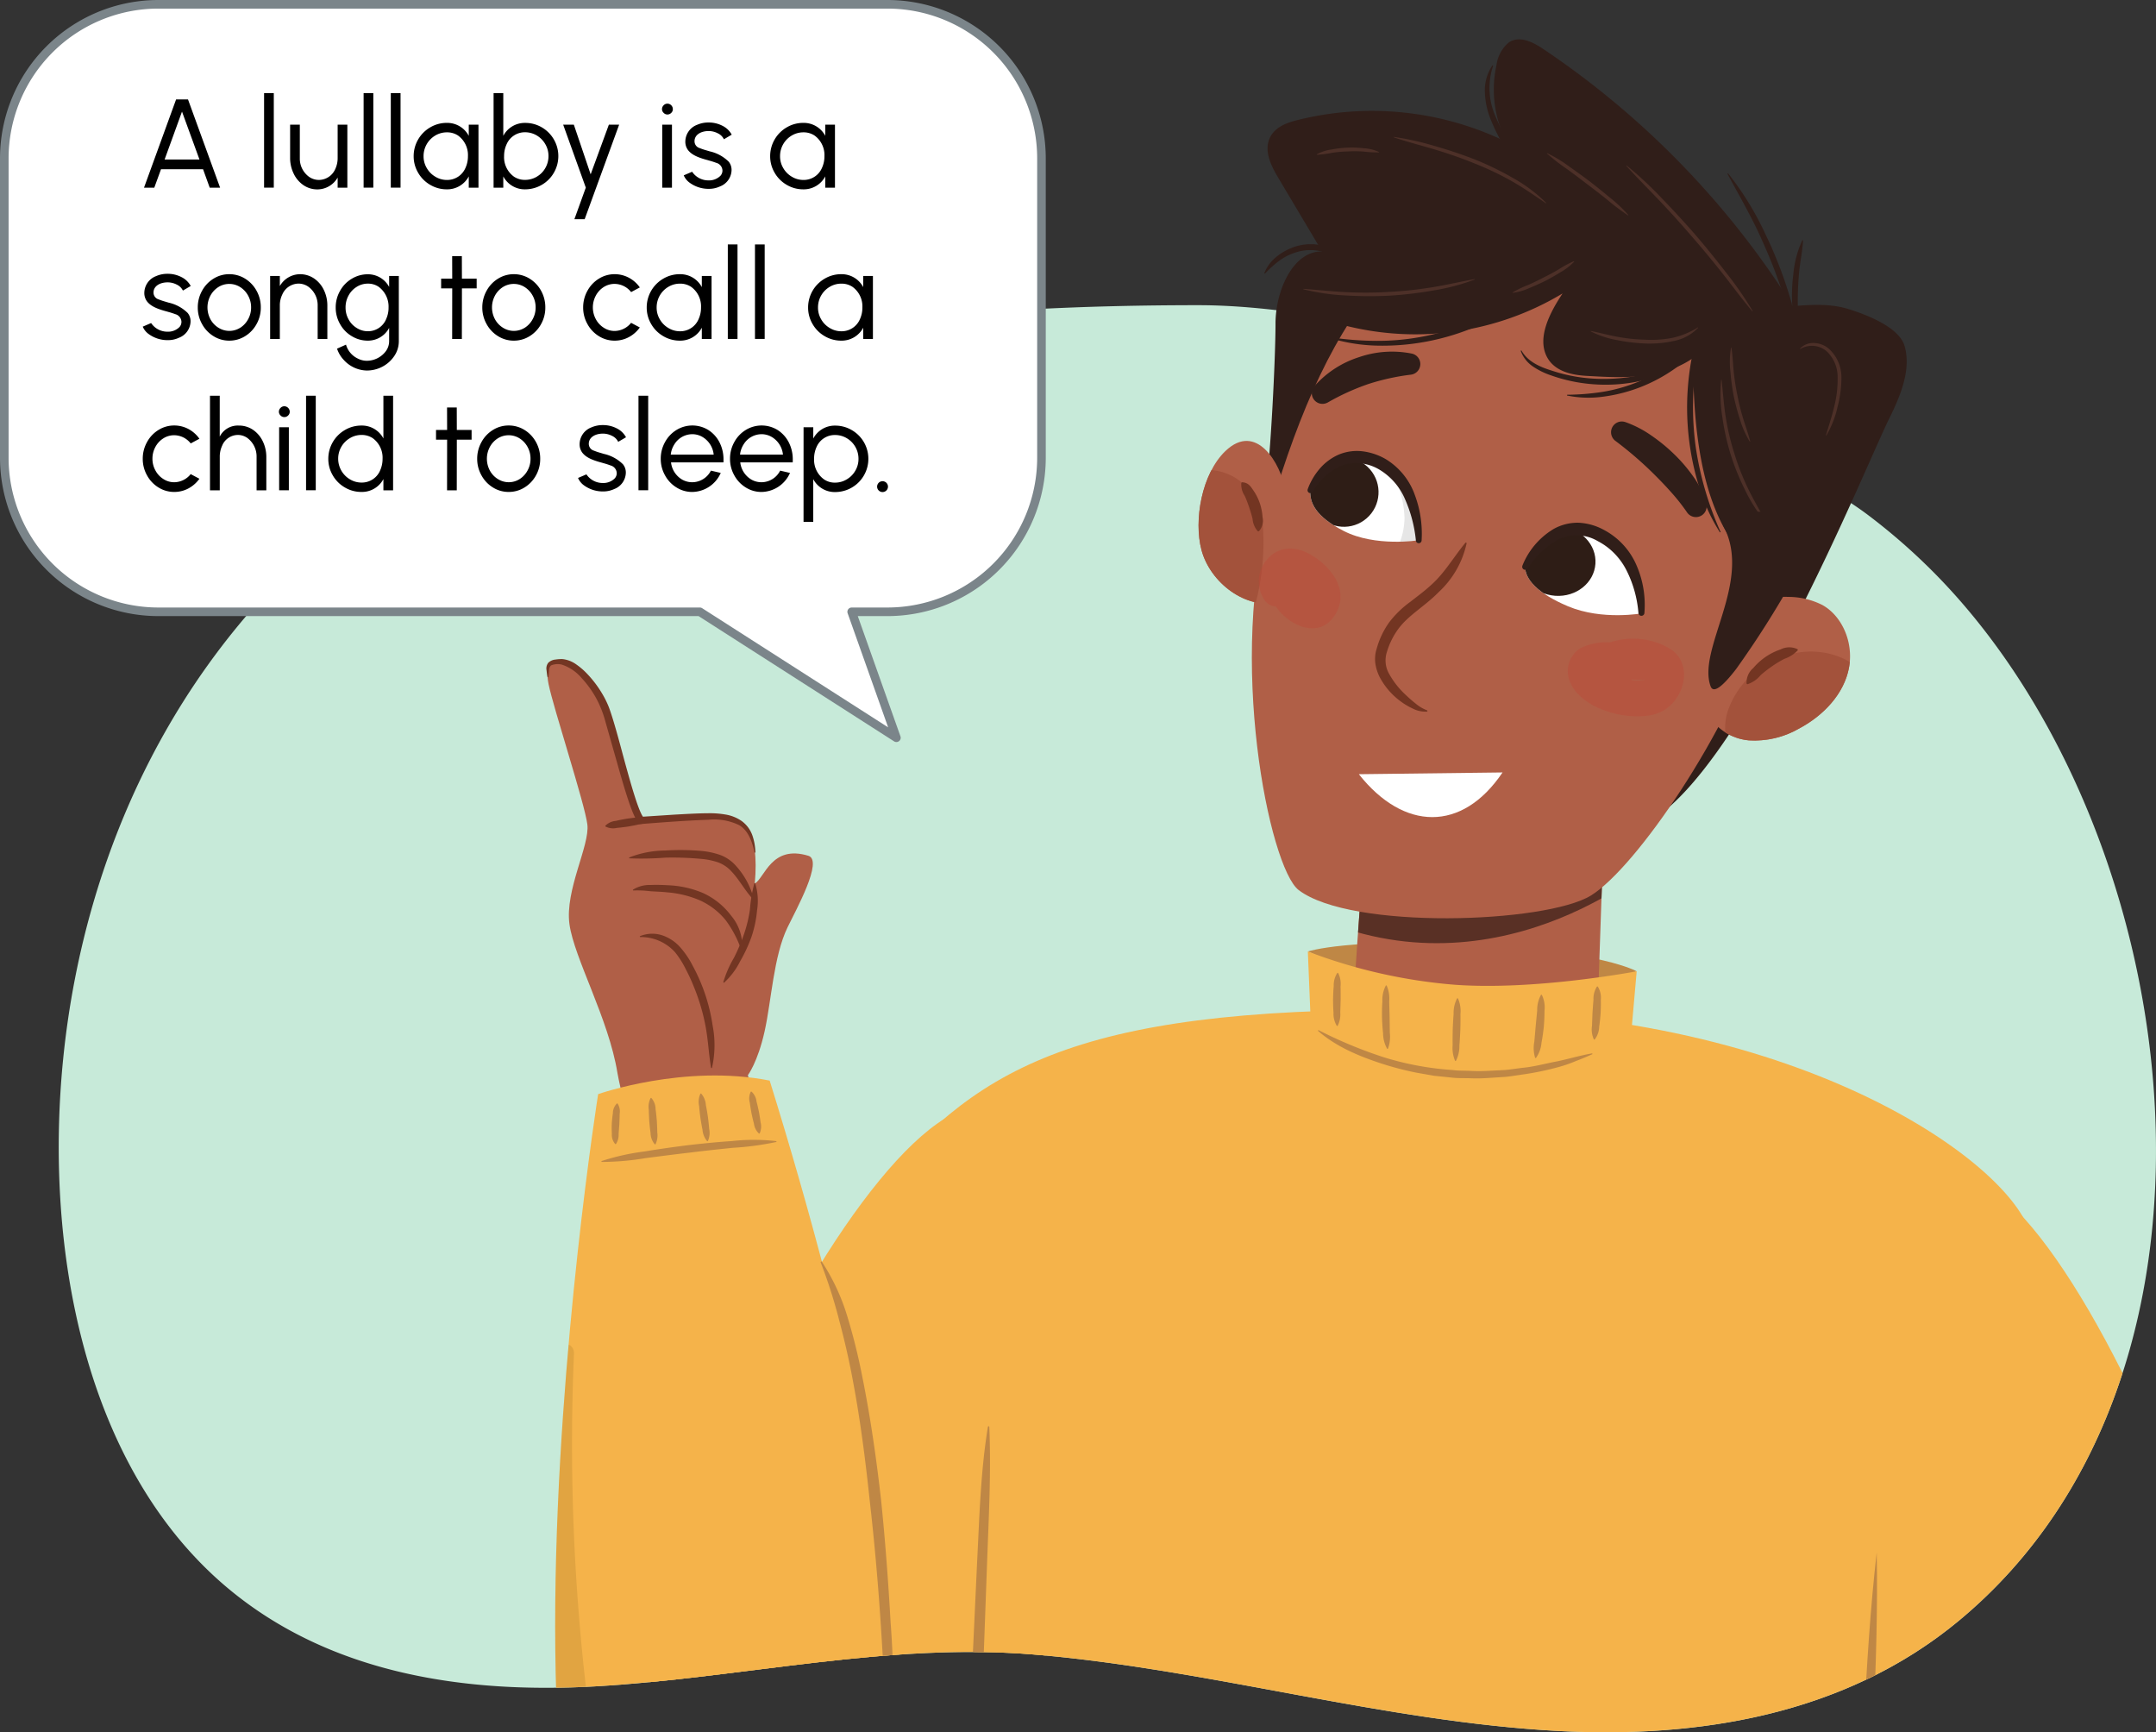<svg id="Layer_1" data-name="Layer 1" xmlns="http://www.w3.org/2000/svg" xmlns:xlink="http://www.w3.org/1999/xlink" width="376.25" height="302.25" viewBox="0 0 376.25 302.25"><rect x="0" y="0" width="376.25" height="302.25" fill="#333333" stroke="none"/><defs><style>.cls-1{fill:#c7ead9;}.cls-2{fill:#b05f47;}.cls-3{fill:#f5b34a;}.cls-23,.cls-4{fill:#fff;}.cls-5{clip-path:url(#clip-path);}.cls-6{fill:#733623;}.cls-7{fill:#bf8745;}.cls-8{clip-path:url(#clip-path-2);}.cls-9{fill:#593025;}.cls-10{clip-path:url(#clip-path-3);}.cls-11{fill:#4d3706;opacity:0.12;}.cls-12{fill:#301e19;}.cls-13{fill:#733522;}.cls-14{clip-path:url(#clip-path-4);}.cls-15{fill:#a3523b;}.cls-16{clip-path:url(#clip-path-5);}.cls-17{fill:#bd4a38;opacity:0.43;}.cls-18{fill:#4d3028;}.cls-19{clip-path:url(#clip-path-6);}.cls-20{fill:#2e1d16;}.cls-21{opacity:0.1;}.cls-22{clip-path:url(#clip-path-7);}.cls-23{stroke:#7b858a;stroke-linecap:round;stroke-linejoin:round;stroke-width:1.5px;}</style><clipPath id="clip-path"><path class="cls-1" d="M72.894,81.7c-40.927,25.774-58.186,66.516-61.863,102.991C7.64,218.323,14.945,256.385,39.8,277.14c18.1,15.111,41.766,18.378,64.112,17.1,25.892-1.485,51.054-7.761,77.027-5.515,30.527,2.639,60.69,11.695,91.11,13.307,24.083,1.275,49.862-2.682,69.861-19.3,53.086-44.105,39.47-140.246-5.8-184.193a106.631,106.631,0,0,0-10.159-8.71C306.116,74.912,244.617,53.25,209.1,53.25c-38.283,0-81.367,3.367-114.443,17.2A147.614,147.614,0,0,0,72.894,81.7Z"/></clipPath><clipPath id="clip-path-2"><path class="cls-2" d="M238.144,147.909s-1.716,20.316-2.013,29.524,39.221,16.1,42.6,1.094c.318-9.834,1.124-32.373,1.124-32.373Z"/></clipPath><clipPath id="clip-path-3"><path class="cls-3" d="M134.319,188.545c-14.889-2.947-29.935,2.361-29.935,2.361S76.1,368.652,129.394,367.386C171.753,366.379,163.277,281.621,134.319,188.545Z"/></clipPath><clipPath id="clip-path-4"><path class="cls-2" d="M298.9,110.387c2.51-4.847,8.239-6.442,13.188-6.237a13.135,13.135,0,0,1,5.98,1.435c3.415,1.933,5.369,6.454,4.637,10.727-.828,4.831-4.622,8.608-8.691,10.777a15.6,15.6,0,0,1-8.833,2.09,9.183,9.183,0,0,1-7.3-4.875"/></clipPath><clipPath id="clip-path-5"><path class="cls-2" d="M224.321,85.529c-.806-4.63-5.069-12.009-10.482-6.82-4.09,3.919-5.566,12.05-4.152,17.3,1.515,5.623,7.7,10.458,13.569,9.092"/></clipPath><clipPath id="clip-path-6"><path class="cls-4" d="M286.636,107s-7.011,1.307-12.993-1.212c-5.46-2.3-7.477-4.792-7.49-6.868,1.061-4.814,6.887-7.8,12.314-5.885C287.211,96.7,286.636,107,286.636,107Z"/></clipPath><clipPath id="clip-path-7"><path class="cls-4" d="M247.587,94.26s-7.548,1.229-13.1-1.62c-5.068-2.6-5.95-5.081-5.813-7.077,1.363-4.549,6.7-6.964,11.763-4.74C248.554,84.971,247.587,94.26,247.587,94.26Z"/></clipPath></defs><path class="cls-1" d="M72.894,81.7c-40.927,25.774-58.186,66.516-61.863,102.991C7.64,218.323,14.945,256.385,39.8,277.14c18.1,15.111,41.766,18.378,64.112,17.1,25.892-1.485,51.054-7.761,77.027-5.515,30.527,2.639,60.69,11.695,91.11,13.307,24.083,1.275,49.862-2.682,69.861-19.3,53.086-44.105,39.47-140.246-5.8-184.193a106.631,106.631,0,0,0-10.159-8.71C306.116,74.912,244.617,53.25,209.1,53.25c-38.283,0-81.367,3.367-114.443,17.2A147.614,147.614,0,0,0,72.894,81.7Z"/><g class="cls-5"><path class="cls-2" d="M105.456,123.215c-2.869-7.13-5.776-7.149-7.6-7.745s-2.753.8-2.126,3.888c.864,4.255,6.309,20.824,6.771,24.484s-3.945,11.476-3.123,17.414,6.854,16.53,8.372,25.947c.309,1.92,3.22,14.586,4.26,16.263,1.641,2.644,22.2-3.063,22.2-3.063l-3.7-12.795s1.722-2.259,2.924-7.656,1.556-13.077,4-18.139c1.482-3.068,6.281-11.688,3.635-12.495-6.438-1.961-7.578,3.8-9.347,4.847.818-9.463-1.739-11.748-7.774-11.7-3.538.027-11.979.682-11.979.682C110.375,142.168,108.324,130.345,105.456,123.215Z"/><path class="cls-6" d="M131.664,148.718c-.385-1.872-1.094-3.8-2.653-4.734a10,10,0,0,0-5.38-.951c-3.854.133-7.746.431-11.615.733l-.032,0a.527.527,0,0,1-.341-.092,1.992,1.992,0,0,1-.576-.626,5.972,5.972,0,0,1-.309-.561c-.182-.368-.331-.733-.476-1.1-.286-.73-.536-1.461-.776-2.194-.477-1.464-.909-2.934-1.332-4.405l-2.5-8.8a18.869,18.869,0,0,0-1.61-4.117,17.891,17.891,0,0,0-2.576-3.578,7.692,7.692,0,0,0-3.437-2.328,3.066,3.066,0,0,0-1.9.142,1.238,1.238,0,0,0-.328.84c-.04.368-.058.757-.111,1.141a.085.085,0,0,1-.1.073.084.084,0,0,1-.072-.072c-.061-.379-.125-.752-.161-1.147a1.627,1.627,0,0,1,.3-1.3,2.068,2.068,0,0,1,1.243-.561,6.7,6.7,0,0,1,1.244-.083,5.04,5.04,0,0,1,2.353.9,12.141,12.141,0,0,1,1.836,1.555,19.164,19.164,0,0,1,2.846,3.773,15.627,15.627,0,0,1,1.045,2.148c.281.744.512,1.478.74,2.214.9,2.941,1.634,5.9,2.459,8.835.408,1.466.824,2.93,1.28,4.372.228.72.466,1.436.731,2.13.133.345.271.688.424,1.006a4.665,4.665,0,0,0,.239.443,2,2,0,0,0,.169.233l-.373-.09,5.834-.381c1.949-.105,3.891-.226,5.86-.239a15.9,15.9,0,0,1,3,.225,6.821,6.821,0,0,1,2.868,1.165,5.27,5.27,0,0,1,1.823,2.476,9.684,9.684,0,0,1,.526,2.927.085.085,0,0,1-.168.019Z"/><path class="cls-6" d="M113.223,143.029a2.748,2.748,0,0,1-1.8.831c-.62.15-1.247.256-1.872.369-.63.085-1.26.174-1.895.223a2.9,2.9,0,0,1-1.967-.228.11.11,0,0,1-.039-.15l.012-.017a2.9,2.9,0,0,1,1.8-.825c.619-.15,1.245-.261,1.871-.375.629-.087,1.258-.18,1.894-.229a2.752,2.752,0,0,1,1.968.234.112.112,0,0,1,.033.157Z"/><path class="cls-6" d="M131.806,154.164a10.412,10.412,0,0,1,.311,4.666,20,20,0,0,1-.97,4.625,25.641,25.641,0,0,1-1.98,4.263,12.677,12.677,0,0,1-2.789,3.725.09.09,0,0,1-.126-.012.094.094,0,0,1-.018-.077,18.644,18.644,0,0,1,1.842-4.218,32.806,32.806,0,0,0,1.756-4.129,23.672,23.672,0,0,0,1.046-4.328,23.1,23.1,0,0,1,.758-4.513.09.09,0,0,1,.115-.055A.1.1,0,0,1,131.806,154.164Z"/><path class="cls-6" d="M109.837,149.6a17.544,17.544,0,0,1,6.244-1.2,42.17,42.17,0,0,1,6.385.079,13.766,13.766,0,0,1,3.227.7,6.883,6.883,0,0,1,2.8,1.963,13.561,13.561,0,0,1,3.035,5.651.087.087,0,0,1-.062.106.09.09,0,0,1-.087-.026c-1.456-1.6-2.406-3.453-3.787-4.886a5.865,5.865,0,0,0-2.35-1.545,12.441,12.441,0,0,0-2.918-.584,54.217,54.217,0,0,0-6.189-.215,54.3,54.3,0,0,1-6.267.122.087.087,0,0,1-.029-.166Z"/><path class="cls-6" d="M110.485,155.216a5.4,5.4,0,0,1,3.026-.8c1.019-.044,2.044-.014,3.074.044a17.379,17.379,0,0,1,6.106,1.36,12.807,12.807,0,0,1,4.915,3.965,8.213,8.213,0,0,1,1.907,5.889.087.087,0,0,1-.168.02,19,19,0,0,0-2.716-5.151,12.376,12.376,0,0,0-4.511-3.456,17.935,17.935,0,0,0-5.635-1.383c-.983-.111-1.979-.133-2.979-.2a18.56,18.56,0,0,0-2.953-.132.087.087,0,0,1-.1-.074A.1.1,0,0,1,110.485,155.216Z"/><path class="cls-6" d="M111.711,163.334a5.6,5.6,0,0,1,3.782-.162,7.307,7.307,0,0,1,3.245,2.148,15.182,15.182,0,0,1,2.117,3.13,31.337,31.337,0,0,1,3.51,10.5,17.981,17.981,0,0,1-.111,7.353.087.087,0,0,1-.169-.009c-.407-2.432-.5-4.791-.939-7.141a35.148,35.148,0,0,0-2-6.832,32.028,32.028,0,0,0-1.482-3.238,15.624,15.624,0,0,0-1.863-2.937,8.022,8.022,0,0,0-6.061-2.646.086.086,0,0,1-.083-.09A.087.087,0,0,1,111.711,163.334Z"/><path class="cls-7" d="M257.454,164.815c-22.122-1.187-29.218,1.2-29.218,1.2s21.015,9.521,30.263,10.358,27.125-6.9,27.125-6.9S279.577,166,257.454,164.815Z"/><path class="cls-3" d="M258.5,176.37c60.867,1.591,96.415,29.785,96.058,40.831S142.878,219.075,155.036,205C173.09,184.1,192.833,174.654,258.5,176.37Z"/><path class="cls-2" d="M238.144,147.909s-1.716,20.316-2.013,29.524,39.221,16.1,42.6,1.094c.318-9.834,1.124-32.373,1.124-32.373Z"/><g class="cls-8"><path class="cls-9" d="M232.679,139.667c2.181.152,56.473-.067,56.473-.067l-1.121,11.422S260.3,175.1,227.4,159.057C223.088,155.163,232.679,139.667,232.679,139.667Z"/></g><path class="cls-3" d="M228.774,179.2l-.538-13.188a92.536,92.536,0,0,0,25.522,5.8c14.078,1.062,31.866-2.34,31.866-2.34l-1.523,17.3s-19.8,6.427-30.371,5.443S228.774,179.2,228.774,179.2Z"/><path class="cls-3" d="M164.843,195.2c-27.884,17.2-79.579,133.321-42.611,166.627s84.313-148.943,84.313-148.943S192.727,178,164.843,195.2Z"/><path class="cls-3" d="M167.564,396.881c-1.176-15.355,5.31-191.291,5.31-191.291l159.135,11.083L321.794,397.38S255.114,414.007,167.564,396.881Z"/><path class="cls-7" d="M230.137,179.761a77.5,77.5,0,0,0,11.341,4.71A51.968,51.968,0,0,0,253.5,186.7c1.013.142,2.039.1,3.058.148a27.454,27.454,0,0,0,3.063,0l3.063-.153c1.017-.1,2.029-.258,3.044-.384,2.044-.185,4.018-.763,6.036-1.126,2.006-.429,3.973-1.015,6.03-1.384l.007,0a.081.081,0,0,1,.094.066.081.081,0,0,1-.046.088c-.945.426-1.905.83-2.88,1.195a22.561,22.561,0,0,1-2.953,1.023,50.247,50.247,0,0,1-6.12,1.285c-1.033.142-2.064.32-3.1.433l-3.128.2a28.717,28.717,0,0,1-3.133.045c-1.044-.037-2.094.02-3.134-.111l-3.121-.319-3.091-.541a54.877,54.877,0,0,1-6.063-1.581c-3.954-1.292-7.9-2.924-11.084-5.69a.08.08,0,0,1-.008-.114.079.079,0,0,1,.1-.02Z"/><path class="cls-7" d="M233.532,169.793a4.131,4.131,0,0,1,.411,2.312c.023.763.014,1.524.019,2.285l-.068,2.285a4.375,4.375,0,0,1-.45,2.3.1.1,0,0,1-.132.033.094.094,0,0,1-.029-.027,4.07,4.07,0,0,1-.569-2.293c-.059-.771-.071-1.543-.078-2.314.02-.772.043-1.543.117-2.313a3.868,3.868,0,0,1,.618-2.281.1.1,0,0,1,.139-.016A.1.1,0,0,1,233.532,169.793Z"/><path class="cls-7" d="M242,171.983a5.76,5.76,0,0,1,.435,2.755l.069,2.726.037,2.727a6.1,6.1,0,0,1-.318,2.771.092.092,0,0,1-.122.046.1.1,0,0,1-.039-.034,5.663,5.663,0,0,1-.7-2.715c-.1-.918-.152-1.842-.185-2.768-.007-.926,0-1.852.067-2.773a5.389,5.389,0,0,1,.593-2.741.094.094,0,0,1,.13-.028A.087.087,0,0,1,242,171.983Z"/><path class="cls-7" d="M254.441,174.223a5.438,5.438,0,0,1,.427,2.731c.019.906,0,1.811-.02,2.716-.043.905-.083,1.809-.161,2.712a5.73,5.73,0,0,1-.6,2.7.091.091,0,0,1-.126.032.1.1,0,0,1-.035-.037,5.733,5.733,0,0,1-.421-2.731c-.019-.906,0-1.811.014-2.716.042-.9.078-1.809.156-2.713a5.438,5.438,0,0,1,.6-2.7.093.093,0,0,1,.13-.028A.089.089,0,0,1,254.441,174.223Z"/><path class="cls-7" d="M278.85,172.163a3.636,3.636,0,0,1,.51,2.319c.028.773,0,1.546-.031,2.319-.06.77-.128,1.541-.246,2.306a3.834,3.834,0,0,1-.771,2.244.1.1,0,0,1-.149.009.123.123,0,0,1-.023-.028,4.132,4.132,0,0,1-.316-2.333l.086-2.281c.057-.759.1-1.518.174-2.276a3.909,3.909,0,0,1,.592-2.28.11.11,0,0,1,.153-.021A.147.147,0,0,1,278.85,172.163Z"/><path class="cls-7" d="M269.083,173.612a5.04,5.04,0,0,1,.451,2.779c.006.926-.049,1.853-.121,2.779-.1.924-.224,1.844-.4,2.753a5.335,5.335,0,0,1-.95,2.649.1.1,0,0,1-.141.013.091.091,0,0,1-.029-.041,5.752,5.752,0,0,1-.133-2.793l.237-2.713.262-2.71a5.431,5.431,0,0,1,.651-2.72.1.1,0,0,1,.143-.028A.114.114,0,0,1,269.083,173.612Z"/><path class="cls-3" d="M134.319,188.545c-14.889-2.947-29.935,2.361-29.935,2.361S76.1,368.652,129.394,367.386C171.753,366.379,163.277,281.621,134.319,188.545Z"/><g class="cls-10"><path class="cls-11" d="M100.161,236.236a371.908,371.908,0,0,0,6.047,84.332c2.409,12.773,5.169,26.643,13.562,36.308,9.86,11.355,23.212,9.379,36.788,8.193,5.443-.476,5.591,8.908.368,10.063-14.085,3.116-29.424,3.552-40.546-6.551-10.3-9.356-14.746-23.446-17.419-37.451a291.341,291.341,0,0,1-2.007-95.022C97.26,233.9,100.258,234.008,100.161,236.236Z"/></g><path class="cls-7" d="M143.439,220.173a36.712,36.712,0,0,1,4.517,9.808,104.077,104.077,0,0,1,2.572,10.471c1.414,7.039,2.42,14.14,3.229,21.255.734,7.124,1.261,14.262,1.666,21.4a154.565,154.565,0,0,1,.157,21.457.121.121,0,0,1-.131.111.124.124,0,0,1-.111-.107c-.9-7.118-1.169-14.237-1.643-21.355s-1.095-14.219-1.907-21.3c-.746-7.082-1.647-14.152-2.97-21.134-.647-3.493-1.445-6.954-2.359-10.372a89.053,89.053,0,0,0-3.232-10.125.121.121,0,0,1,.064-.159A.125.125,0,0,1,143.439,220.173Z"/><path class="cls-7" d="M135.438,199.264a50.765,50.765,0,0,1-7.595,1.013c-2.532.262-5.062.531-7.588.848-2.529.289-5.054.623-7.583.945a46.364,46.364,0,0,1-7.641.666.082.082,0,0,1-.025-.159,40.381,40.381,0,0,1,7.5-1.671c2.522-.419,5.056-.776,7.6-1.095,2.543-.293,5.091-.55,7.646-.718a34.187,34.187,0,0,1,7.687.01.082.082,0,0,1,.068.094A.083.083,0,0,1,135.438,199.264Z"/><path class="cls-7" d="M107.794,192.577a2.563,2.563,0,0,1,.344,1.791c0,.583-.034,1.163-.051,1.741l-.129,1.727a2.949,2.949,0,0,1-.443,1.745.106.106,0,0,1-.145.03l-.016-.013a2.373,2.373,0,0,1-.573-1.77,17.232,17.232,0,0,1-.015-1.789c.043-.593.091-1.183.189-1.769a2.425,2.425,0,0,1,.679-1.711.108.108,0,0,1,.153.01Z"/><path class="cls-7" d="M113.681,191.593a2.959,2.959,0,0,1,.726,1.966c.105.671.159,1.342.219,2.012.034.671.071,1.339.078,2.007a3.608,3.608,0,0,1-.292,2.04.1.1,0,0,1-.135.043.144.144,0,0,1-.025-.018,3.106,3.106,0,0,1-.721-1.967c-.1-.671-.162-1.342-.224-2.011-.036-.671-.076-1.34-.083-2.008a3.407,3.407,0,0,1,.3-2.04.1.1,0,0,1,.14-.039A.13.13,0,0,1,113.681,191.593Z"/><path class="cls-7" d="M122.382,190.829a3.335,3.335,0,0,1,.8,1.987c.145.68.249,1.366.358,2.052.083.689.169,1.378.218,2.072a3.51,3.51,0,0,1-.212,2.131.1.1,0,0,1-.134.041.092.092,0,0,1-.025-.019,3.524,3.524,0,0,1-.794-1.989c-.144-.68-.252-1.365-.362-2.049-.085-.688-.175-1.376-.224-2.069a3.356,3.356,0,0,1,.217-2.134.1.1,0,0,1,.139-.039A.106.106,0,0,1,122.382,190.829Z"/><path class="cls-7" d="M131.164,190.484a2.711,2.711,0,0,1,.859,1.713c.166.595.29,1.2.421,1.8.105.606.212,1.212.284,1.825a2.852,2.852,0,0,1-.144,1.909.1.1,0,0,1-.14.043l-.018-.012a2.849,2.849,0,0,1-.853-1.714c-.166-.594-.3-1.2-.427-1.8-.106-.606-.218-1.211-.289-1.825a2.716,2.716,0,0,1,.149-1.91.109.109,0,0,1,.147-.039Z"/><path class="cls-3" d="M348.242,207.933c26.08,18.947,74.886,147.228,30.9,169-33.046,16.358-72.67-154.018-72.67-154.018S322.163,188.986,348.242,207.933Z"/><path class="cls-7" d="M324.716,329.951c-.182-9.876.135-19.732.574-29.581.489-9.848,1.1-19.69,2.221-29.507.186,9.88-.131,19.734-.574,29.582C326.445,310.291,325.83,320.131,324.716,329.951Z"/><path class="cls-7" d="M172.647,248.968c.336,7.913-.1,15.78-.386,23.663l-.863,23.644-1.107,23.637c-.389,7.877-.657,15.768-1.881,23.605a.121.121,0,0,1-.241-.016c-.275-7.91.089-15.781.392-23.663l.857-23.644,1.1-23.638c.408-7.875.6-15.771,1.886-23.6a.121.121,0,0,1,.139-.1A.123.123,0,0,1,172.647,248.968Z"/></g><path class="cls-12" d="M220.789,86.508c.991-7.069,1.809-24.407,1.806-30.051s3-12.667,8.125-12.587L223,30.9c-1.2-2.025-2.442-4.567-1.409-6.825.867-1.895,2.949-2.657,4.813-3.119a53.575,53.575,0,0,1,36.525,3.823,19.816,19.816,0,0,1-1.77-13.439,6.162,6.162,0,0,1,2.169-3.951c1.849-1.212,4.1-.087,5.866,1.077a150.514,150.514,0,0,1,43.685,44.95c3.233-.263,6.535-.456,9.607.482s8.934,3.141,9.89,6.48c1.193,4.166-.746,8.735-2.712,12.714-4.389,8.88-25.188,60.92-42.16,70.478Z"/><path class="cls-2" d="M307.246,109.714c-5.365,17.678-21.7,41.674-29.6,46.535s-41.858,6.045-51.011-.95c-5.132-3.922-12.585-40.6-4.8-66.9,9.706-32.779,24.972-58.742,57.971-50.5S316.8,78.229,307.246,109.714Z"/><path class="cls-13" d="M255.938,94.82a16.3,16.3,0,0,1-4.9,8.522c-2.354,2.411-5.256,4-7,6.377a13.083,13.083,0,0,0-1.994,4,4.735,4.735,0,0,0,.435,3.961,14.6,14.6,0,0,0,2.8,3.534c.557.53,1.135,1.048,1.747,1.527A7.035,7.035,0,0,0,249,123.925l.022.007a.121.121,0,0,1-.022.235,4.821,4.821,0,0,1-2.489-.553,11.451,11.451,0,0,1-2.161-1.3,12.437,12.437,0,0,1-3.381-3.816,7.726,7.726,0,0,1-.923-2.543,5.894,5.894,0,0,1,.207-2.786,14.535,14.535,0,0,1,2.214-4.63,17.671,17.671,0,0,1,3.642-3.525c1.285-1,2.544-1.926,3.68-2.979,2.331-2.083,3.839-4.771,5.931-7.319a.126.126,0,0,1,.177-.017A.125.125,0,0,1,255.938,94.82Z"/><path class="cls-4" d="M262.212,134.78c-7.074,10.5-17.272,10.175-25.074.305Z"/><path class="cls-12" d="M283.628,73.638a18.87,18.87,0,0,1,4.605,2.389,29.952,29.952,0,0,1,3.9,3.194,26.758,26.758,0,0,1,3.309,3.851,14.885,14.885,0,0,1,2.335,4.812,1.874,1.874,0,0,1-3.362,1.523l-.105-.154a34.442,34.442,0,0,0-2.594-3.281c-.963-1.088-1.989-2.16-3.045-3.209A64.292,64.292,0,0,0,282.009,77l-.094-.07a1.876,1.876,0,0,1,1.713-3.288Z"/><path class="cls-12" d="M229.369,67.393a17.45,17.45,0,0,1,7.775-5.068A17.684,17.684,0,0,1,246.4,61.7a1.865,1.865,0,0,1-.144,3.668l-.061.008a39.608,39.608,0,0,0-7.48,1.656,40.857,40.857,0,0,0-6.969,3.174l-.052.028a1.866,1.866,0,0,1-2.326-2.84Z"/><path class="cls-2" d="M298.9,110.387c2.51-4.847,8.239-6.442,13.188-6.237a13.135,13.135,0,0,1,5.98,1.435c3.415,1.933,5.369,6.454,4.637,10.727-.828,4.831-4.622,8.608-8.691,10.777a15.6,15.6,0,0,1-8.833,2.09,9.183,9.183,0,0,1-7.3-4.875"/><g class="cls-14"><path class="cls-15" d="M322.834,115.528c-7.067-4.275-17.611-.866-21.075,7.9a9.268,9.268,0,0,0-.651,4.439,6.619,6.619,0,0,0,2.749,6.677c2.821,1.7,6.314.356,8.059-2.663a8.311,8.311,0,0,1,7.885-4.2C325.771,127.915,327.537,118.372,322.834,115.528Z"/></g><path class="cls-2" d="M224.321,85.529c-.806-4.63-5.069-12.009-10.482-6.82-4.09,3.919-5.566,12.05-4.152,17.3,1.515,5.623,7.7,10.458,13.569,9.092"/><g class="cls-16"><path class="cls-15" d="M220.443,92.68a12.239,12.239,0,0,0-2.411-7.1c-2.79-3.627-8.172-4.846-12.037-1.91-4.455,3.386-3.946,10.464.861,12.383.043.079.085.158.122.241.063.242.134.555.192.853a7.1,7.1,0,0,0,1.156,5.751,5.428,5.428,0,0,0,5.28,3.071c1.8-.183,4.553,2.365,5.187.478A41.666,41.666,0,0,0,220.443,92.68Z"/></g><path class="cls-13" d="M304.8,119.238a3.3,3.3,0,0,1,1.167-2.676,11.1,11.1,0,0,1,2.155-1.948,10.744,10.744,0,0,1,2.61-1.3,3.334,3.334,0,0,1,2.931-.056.158.158,0,0,1,.058.213.261.261,0,0,1-.019.027,5.7,5.7,0,0,1-2.291,1.45,18.914,18.914,0,0,0-2.162,1.305,21.625,21.625,0,0,0-2,1.554A4.946,4.946,0,0,1,305,119.37a.16.16,0,0,1-.2-.111Z"/><path class="cls-13" d="M216.8,84.15c1.132.06,1.53.85,1.992,1.509a9.235,9.235,0,0,1,1.082,2.2,9.666,9.666,0,0,1,.46,2.4,2.671,2.671,0,0,1-.62,2.405.169.169,0,0,1-.238,0l0,0a3.654,3.654,0,0,1-.888-2.14c-.166-.691-.375-1.363-.6-2.026s-.469-1.318-.753-1.963a3.517,3.517,0,0,1-.615-2.221V84.3A.175.175,0,0,1,216.8,84.15Z"/><path class="cls-12" d="M234.335,56.7a49.87,49.87,0,0,0,38.357-5.5c-2.226,3.342-4.539,7.765-2.687,11.155,1.334,2.44,4.267,3.084,6.9,3.231,5.43.3,12.621.855,18.38-2.99.669,2.977-1.291,30.8,14.335,38.222,0,0,16.41-38.55-12.9-58.7C251.764,11.2,234.335,56.7,234.335,56.7Z"/><path class="cls-17" d="M291.115,113a12.721,12.721,0,0,0-10.146-.912,10.054,10.054,0,0,0-5.267,1.068,4.778,4.778,0,0,0-1.543,6.2c2.266,4.637,10.387,6.6,14.867,5.185C293.871,123.016,296,115.662,291.115,113Zm-6.341,5.671c0-.035.012-.069.015-.105.31.007.616.022.907.036.42.02,1,.009,1.523.067-.446-.008-.9.094-1.42.085A9.113,9.113,0,0,1,284.774,118.675Z"/><path class="cls-17" d="M228.152,96.465c-2.293-1.137-5.046-1.122-6.972,1.089a5.786,5.786,0,0,0-.369,7.325,2.38,2.38,0,0,0,1.831.923c2.253,3.346,7.322,5.647,10.058,1.889C236.107,103.012,231.8,98.273,228.152,96.465Z"/><path class="cls-12" d="M311.82,53.313c-.613-2.014-1.331-3.993-2.065-5.964s-1.571-3.9-2.434-5.822c-1.727-3.846-3.855-7.47-5.862-11.209l.11-.075a52.821,52.821,0,0,1,6.639,10.869c.932,1.915,1.75,3.883,2.51,5.872s1.4,4.021,2,6.064Z"/><path class="cls-12" d="M312.83,54.017a28.441,28.441,0,0,1,.128-6.166,17.943,17.943,0,0,1,1.573-5.944l.127.036c-.119,2.063-.58,4-.727,6.013a51.872,51.872,0,0,0-.171,6Z"/><path class="cls-12" d="M294.816,62.313a28.5,28.5,0,0,1-4.687,3.385A27.883,27.883,0,0,1,279.2,69.283a18.544,18.544,0,0,1-5.741-.275l.013-.132a42.429,42.429,0,0,0,5.627-.417,27.873,27.873,0,0,0,5.435-1.325,30.966,30.966,0,0,0,5.08-2.33,32.132,32.132,0,0,0,4.592-3.2Z"/><path class="cls-12" d="M264.053,53.56a42.5,42.5,0,0,1-7.447,3.824,41.694,41.694,0,0,1-8.057,2.287,41.314,41.314,0,0,1-8.344.632,30.577,30.577,0,0,1-8.224-1.353l.031-.129a54.67,54.67,0,0,0,8.207.652,41.659,41.659,0,0,0,8.152-.764,45.191,45.191,0,0,0,7.858-2.283,46.36,46.36,0,0,0,7.327-3.655Z"/><path class="cls-12" d="M291.148,64.977a30.013,30.013,0,0,1-6.715,1.837,28.833,28.833,0,0,1-6.964.183,28.1,28.1,0,0,1-6.794-1.5,12.9,12.9,0,0,1-3.151-1.547,5.546,5.546,0,0,1-2.145-2.755l.122-.052c1.141,2.013,3.314,2.916,5.443,3.569a28.041,28.041,0,0,0,6.609,1.313,30.922,30.922,0,0,0,6.73-.227,32.4,32.4,0,0,0,6.525-1.686Z"/><path class="cls-12" d="M296.16,62.548a51.569,51.569,0,0,0-.238,15.424,56.374,56.374,0,0,0,4.346,14.857l-.117.062a32.148,32.148,0,0,1-3.363-7.107,46.757,46.757,0,0,1-1.545-23.4Z"/><path class="cls-12" d="M231.7,44.208a8.357,8.357,0,0,0-5.931-.045,9.553,9.553,0,0,0-2.693,1.463,18.986,18.986,0,0,0-2.332,2.122l-.113-.07a6.789,6.789,0,0,1,1.918-2.7,10.155,10.155,0,0,1,2.88-1.734,8.94,8.94,0,0,1,3.328-.636,7.562,7.562,0,0,1,3.326.748Z"/><path class="cls-12" d="M264.646,28.956c-.885-1.3-1.747-2.621-2.5-4a31.734,31.734,0,0,1-2.063-4.276,13.773,13.773,0,0,1-.959-4.716,7.75,7.75,0,0,1,1.335-4.569l.117.063a12.2,12.2,0,0,0,.418,8.867,40.541,40.541,0,0,0,2.052,4.129c.765,1.345,1.53,2.691,2.377,3.988Z"/><path class="cls-18" d="M270.037,26.743a23.143,23.143,0,0,1,3.806,2.312q1.824,1.275,3.607,2.609,1.757,1.367,3.468,2.79a24.488,24.488,0,0,1,3.238,3.057.041.041,0,0,1-.053.061,37.626,37.626,0,0,1-3.551-2.67q-1.73-1.385-3.5-2.712-1.752-1.354-3.543-2.661a34.993,34.993,0,0,1-3.513-2.719.042.042,0,0,1,0-.058A.041.041,0,0,1,270.037,26.743Z"/><path class="cls-18" d="M229.805,26.926a7.109,7.109,0,0,1,2.629-.848,18.248,18.248,0,0,1,5.519-.214,7.269,7.269,0,0,1,2.685.651.042.042,0,0,1-.017.079,20.778,20.778,0,0,1-2.718-.153,21.591,21.591,0,0,0-2.692-.019,22.8,22.8,0,0,0-2.684.231,17.854,17.854,0,0,1-2.7.351.042.042,0,0,1-.042-.042A.043.043,0,0,1,229.805,26.926Z"/><path class="cls-18" d="M305.789,54.3c-1.816-2.144-3.458-4.4-5.193-6.595s-3.518-4.344-5.355-6.449q-2.728-3.181-5.618-6.222c-1.927-2.026-3.912-3.99-5.789-6.078a.04.04,0,0,1,.055-.059,64.421,64.421,0,0,1,6.151,5.736q2.929,3.021,5.7,6.189,2.744,3.191,5.314,6.524a61.888,61.888,0,0,1,4.8,6.907.04.04,0,0,1-.015.056A.039.039,0,0,1,305.789,54.3Z"/><path class="cls-18" d="M314.137,60.819a3.117,3.117,0,0,1,2.5-.966,4.135,4.135,0,0,1,2.554,1.024,6.768,6.768,0,0,1,2.163,4.9,20.226,20.226,0,0,1-.693,5.281,17.014,17.014,0,0,1-1.933,4.916.041.041,0,0,1-.074-.033c.5-1.69,1.052-3.326,1.445-5.018a19.652,19.652,0,0,0,.593-5.115,6.174,6.174,0,0,0-1.88-4.486,3.964,3.964,0,0,0-4.618-.438.041.041,0,0,1-.056-.013A.044.044,0,0,1,314.137,60.819Z"/><path class="cls-18" d="M257.333,48.781a36.606,36.606,0,0,1-7.3,1.918,67.435,67.435,0,0,1-7.512.887,68.146,68.146,0,0,1-7.563-.03,37.694,37.694,0,0,1-7.475-1.074.041.041,0,0,1-.029-.05.043.043,0,0,1,.043-.03c2.511.182,4.992.454,7.492.577a67.876,67.876,0,0,0,7.494-.054,68.3,68.3,0,0,0,7.453-.8c2.47-.4,4.9-.975,7.379-1.422a.041.041,0,0,1,.021.078Z"/><path class="cls-18" d="M274.706,45.651a9.565,9.565,0,0,1-2.394,1.856c-.857.531-1.733,1.036-2.628,1.5q-1.361.669-2.764,1.239a9.949,9.949,0,0,1-2.908.844.042.042,0,0,1-.045-.038.044.044,0,0,1,.019-.038,18.268,18.268,0,0,1,2.709-1.3q1.367-.6,2.688-1.3c.891-.442,1.77-.91,2.63-1.412a17.022,17.022,0,0,1,2.646-1.423.042.042,0,0,1,.054.025A.043.043,0,0,1,274.706,45.651Z"/><path class="cls-18" d="M296.327,57.2a7.889,7.889,0,0,1-4.307,2.309,19.508,19.508,0,0,1-4.9.426,31.538,31.538,0,0,1-4.864-.582,16.756,16.756,0,0,1-4.638-1.522.04.04,0,0,1-.017-.055.042.042,0,0,1,.044-.021c1.6.323,3.14.741,4.72,1.03a30.9,30.9,0,0,0,4.777.488,19.163,19.163,0,0,0,4.752-.332,13.966,13.966,0,0,0,4.382-1.8.042.042,0,0,1,.057.013A.042.042,0,0,1,296.327,57.2Z"/><path class="cls-18" d="M302.153,60.686c.232,1.4.262,2.783.406,4.168a39.918,39.918,0,0,0,.64,4.116,39.121,39.121,0,0,0,1,4.045c.406,1.332.89,2.628,1.235,4a.042.042,0,0,1-.03.05.041.041,0,0,1-.044-.017,15.935,15.935,0,0,1-1.713-3.861,39.968,39.968,0,0,1-1.093-4.088,39.268,39.268,0,0,1-.57-4.194,15.315,15.315,0,0,1,.094-4.222.041.041,0,0,1,.048-.033A.043.043,0,0,1,302.153,60.686Z"/><path class="cls-18" d="M300.441,66.29c.244,2.195.382,4.369.729,6.529a43.259,43.259,0,0,0,1.515,6.365,42.762,42.762,0,0,0,2.389,6.092c.953,1.968,2.06,3.845,3.13,5.775a.041.041,0,0,1-.066.047,25.857,25.857,0,0,1-3.584-5.567,40.35,40.35,0,0,1-3.96-12.625,25.2,25.2,0,0,1-.234-6.616.042.042,0,0,1,.046-.036A.041.041,0,0,1,300.441,66.29Z"/><path class="cls-18" d="M269.773,35.463c-2.016-1.374-3.992-2.754-6.1-3.94a52.721,52.721,0,0,0-6.559-3.09c-2.243-.912-4.54-1.694-6.864-2.39s-4.677-1.29-6.992-2.071a.041.041,0,0,1-.026-.052.04.04,0,0,1,.044-.027,49.617,49.617,0,0,1,7.137,1.595c2.345.673,4.67,1.435,6.946,2.33a52.309,52.309,0,0,1,6.6,3.2,26.167,26.167,0,0,1,5.867,4.383.041.041,0,0,1,0,.057A.042.042,0,0,1,269.773,35.463Z"/><path class="cls-4" d="M286.636,107s-7.011,1.307-12.993-1.212c-5.46-2.3-7.477-4.792-7.49-6.868,1.061-4.814,6.887-7.8,12.314-5.885C287.211,96.7,286.636,107,286.636,107Z"/><g class="cls-19"><ellipse class="cls-20" cx="271.839" cy="97.919" rx="6.05" ry="6.6" transform="translate(155.071 362.211) rotate(-85.973)"/><path class="cls-21" d="M278.613,92.631a10.494,10.494,0,0,1,4.018,1.65.689.689,0,0,1,.276-.247.794.794,0,0,1,.063-.089.838.838,0,0,1,1.172.037,37.5,37.5,0,0,1,6.2,9.607,1.03,1.03,0,0,1-.4,1.356,1,1,0,0,1-.873.017c.132.461.261.924.379,1.387.285,1.12.542,2.25.782,3.38a7.392,7.392,0,0,1,.159,3.549,1.436,1.436,0,0,1-2.746-.089c-.045-.175-.077-.354-.109-.533a.95.95,0,0,1-1.568-.719,21.788,21.788,0,0,1,.3-2.195,13.456,13.456,0,0,0-.1-2.322q-.171-1.619-.4-3.229a22.409,22.409,0,0,0-.95-2.717c-1.316-3.046-3.683-6.2-6.73-7.691C277.385,93.44,277.959,92.5,278.613,92.631Z"/></g><path class="cls-12" d="M265.682,98.69a13.146,13.146,0,0,1,5.473-6.41,8.577,8.577,0,0,1,4.387-1.07,10.2,10.2,0,0,1,4.291,1.212,12.613,12.613,0,0,1,5.8,6.307,17.286,17.286,0,0,1,1.337,8.234.524.524,0,0,1-1.045.006l0-.044a20.174,20.174,0,0,0-2.05-7.358,11.571,11.571,0,0,0-5.055-5.157,7.279,7.279,0,0,0-6.744-.337,14.493,14.493,0,0,0-5.445,5.079l-.027.039a.524.524,0,0,1-.916-.5Z"/><path class="cls-4" d="M247.587,94.26s-7.548,1.229-13.1-1.62c-5.068-2.6-5.95-5.081-5.813-7.077,1.363-4.549,6.7-6.964,11.763-4.74C248.554,84.971,247.587,94.26,247.587,94.26Z"/><g class="cls-22"><ellipse class="cls-20" cx="234.526" cy="85.868" rx="6.045" ry="6.053" transform="translate(1.545 175.845) rotate(-41.226)"/><path class="cls-21" d="M243.89,81.956a11.3,11.3,0,0,1,3.885,8.341c.018.324.014.649.006.974a.769.769,0,0,1,.465.544,13.235,13.235,0,0,1,.36,2.1,3.882,3.882,0,0,1-.122,1.125,2.454,2.454,0,0,1-.26.621,1.783,1.783,0,0,1-.662.6.946.946,0,0,1-.875.016c-.176.414-.37.821-.578,1.218-.416.791-.878,1.714-1.832,1.893a1.248,1.248,0,0,1-1.49-.911,2.989,2.989,0,0,1,.7-2.162,10.838,10.838,0,0,0,.854-1.814,12.7,12.7,0,0,0,.764-4.027,17.168,17.168,0,0,0-2.056-7.733C242.819,82.259,243.392,81.552,243.89,81.956Z"/></g><path class="cls-12" d="M228.21,85.364a11.546,11.546,0,0,1,2.028-3.5,9.26,9.26,0,0,1,3.336-2.522,8.247,8.247,0,0,1,4.253-.591,10.718,10.718,0,0,1,3.99,1.35,12.029,12.029,0,0,1,5.12,6.347,19.3,19.3,0,0,1,1.155,7.814.5.5,0,0,1-1.006.027l0-.036a23.52,23.52,0,0,0-1.863-7.09,11.064,11.064,0,0,0-4.466-5.2,7.893,7.893,0,0,0-6.456-.8,10.707,10.707,0,0,0-5.159,4.6l-.021.034a.505.505,0,0,1-.907-.433Z"/><path class="cls-12" d="M300.779,91.816c5.1,9.639-4.647,21.4-2.256,27.932.518,1.413,2.31-.227,4.456-3.018a165.906,165.906,0,0,0,9.776-15.365S314.1,82.655,300.779,91.816Z"/><path class="cls-23" d="M154.927.75H27.573A26.9,26.9,0,0,0,.75,27.573V79.927A26.9,26.9,0,0,0,27.573,106.75h94.558l34.3,21.971-7.8-21.971h6.291A26.9,26.9,0,0,0,181.75,79.927V27.573A26.9,26.9,0,0,0,154.927.75Z"/><path d="M32.81,17.348l5.6,15.4H36.6l-1.166-3.224H28.1L26.924,32.75H25.13l5.6-15.4Zm2,10.484-3.048-8.361-3.036,8.361Z"/><path d="M46.086,16.248H47.78V32.739H46.086Z"/><path d="M52.323,21.748v5.82a3.922,3.922,0,0,0,1.651,3.312,3.008,3.008,0,0,0,1.694.516,3.144,3.144,0,0,0,2.838-1.9,4.478,4.478,0,0,0,.418-1.925v-5.82h1.694v11H58.924V30.979a4.086,4.086,0,0,1-3.487,2.068,4.291,4.291,0,0,1-2.476-.737,5.052,5.052,0,0,1-1.694-1.98,6.236,6.236,0,0,1-.638-2.718V21.748Z"/><path d="M63.455,16.248h1.694V32.739H63.455Z"/><path d="M68.2,16.248h1.7V32.739H68.2Z"/><path d="M83.5,32.75H81.805V30.78a4.248,4.248,0,0,1-3.829,2.256,5.629,5.629,0,0,1-2.894-.781,5.721,5.721,0,0,1-2.112-2.112,5.626,5.626,0,0,1-.781-2.894,5.8,5.8,0,0,1,2.893-5.027,5.62,5.62,0,0,1,2.894-.782A4.251,4.251,0,0,1,81.805,23.7V21.748H83.5ZM81.21,29.34a4.833,4.833,0,0,0,.451-2.091,4.194,4.194,0,0,0-1.738-3.608A3.452,3.452,0,0,0,78,23.091a3.927,3.927,0,0,0-2.047.56,4.162,4.162,0,0,0-2.035,3.6,3.98,3.98,0,0,0,.562,2.079,4.092,4.092,0,0,0,1.5,1.508A3.87,3.87,0,0,0,78,31.4,3.461,3.461,0,0,0,81.21,29.34Z"/><path d="M94.553,22.222a5.8,5.8,0,0,1-2.905,10.814,4.229,4.229,0,0,1-3.817-2.256v1.97H86.137v-16.5h1.694V23.7a4.231,4.231,0,0,1,3.817-2.255A5.686,5.686,0,0,1,94.553,22.222Zm-.869,8.6a3.983,3.983,0,0,0,1.485-1.508,4.135,4.135,0,0,0,.55-2.079,4.056,4.056,0,0,0-.561-2.091,4.216,4.216,0,0,0-1.5-1.517,4.011,4.011,0,0,0-2.036-.55,3.466,3.466,0,0,0-3.2,2.067,4.854,4.854,0,0,0-.451,2.091,4.189,4.189,0,0,0,1.738,3.6,3.4,3.4,0,0,0,1.914.55A3.964,3.964,0,0,0,93.684,30.825Z"/><path d="M108.05,21.748l-6.018,16.5h-1.793l1.991-5.512L98.28,21.748h1.86l2.937,8.67,3.18-8.67Z"/><path d="M115.813,19.691a.885.885,0,0,1-.286-.649.933.933,0,0,1,.286-.671.911.911,0,0,1,.661-.286.958.958,0,0,1,.946.957.877.877,0,0,1-.275.649.936.936,0,0,1-.671.287A.912.912,0,0,1,115.813,19.691Zm1.453,2.057v11h-1.7v-11Z"/><path d="M120.279,31.826a3.059,3.059,0,0,1-.957-1.232l1.463-.627a3.408,3.408,0,0,0,2.839,1.507,2.8,2.8,0,0,0,2.112-.814,1.355,1.355,0,0,0,.341-.925A1.436,1.436,0,0,0,125,28.415a12.563,12.563,0,0,0-1.232-.395l-.22-.067c-1.716-.451-2.817-.924-3.466-1.749a2.426,2.426,0,0,1-.483-1.529,3.155,3.155,0,0,1,2.046-2.894,4.828,4.828,0,0,1,1.991-.407,5.2,5.2,0,0,1,2.442.572,3.681,3.681,0,0,1,1.617,1.552l-1.364.8a2.234,2.234,0,0,0-1.056-1.034,3.458,3.458,0,0,0-1.595-.4c-1.375,0-2.476.66-2.476,1.772a1.231,1.231,0,0,0,.892,1.2,10.7,10.7,0,0,0,1.133.385l.626.187a6.839,6.839,0,0,1,3.312,1.8,2.268,2.268,0,0,1,.5,1.473v.034a3.131,3.131,0,0,1-2.024,2.816,4.538,4.538,0,0,1-1.958.418A5.57,5.57,0,0,1,120.279,31.826Z"/><path d="M145.713,32.75h-1.694V30.78a4.249,4.249,0,0,1-3.83,2.256,5.628,5.628,0,0,1-2.893-.781,5.721,5.721,0,0,1-2.112-2.112,5.626,5.626,0,0,1-.781-2.894,5.8,5.8,0,0,1,2.893-5.027,5.619,5.619,0,0,1,2.893-.782,4.251,4.251,0,0,1,3.83,2.255V21.748h1.694Zm-2.289-3.41a4.833,4.833,0,0,0,.451-2.091,4.194,4.194,0,0,0-1.738-3.608,3.452,3.452,0,0,0-1.925-.55,3.927,3.927,0,0,0-2.047.56,4.162,4.162,0,0,0-2.035,3.6,3.98,3.98,0,0,0,.561,2.079,4.094,4.094,0,0,0,1.5,1.508,3.867,3.867,0,0,0,2.024.56A3.461,3.461,0,0,0,143.424,29.34Z"/><path d="M25.867,58.227a3.068,3.068,0,0,1-.957-1.233l1.463-.627a3.405,3.405,0,0,0,2.839,1.507,2.8,2.8,0,0,0,2.112-.813,1.359,1.359,0,0,0,.341-.925,1.438,1.438,0,0,0-1.078-1.321,12.507,12.507,0,0,0-1.233-.395l-.219-.066c-1.716-.452-2.817-.924-3.466-1.75a2.424,2.424,0,0,1-.483-1.529,3.156,3.156,0,0,1,2.045-2.893,4.821,4.821,0,0,1,1.992-.408,5.19,5.19,0,0,1,2.442.573A3.679,3.679,0,0,1,33.282,49.9l-1.364.8a2.239,2.239,0,0,0-1.056-1.034,3.46,3.46,0,0,0-1.595-.4c-1.375,0-2.476.66-2.476,1.771a1.231,1.231,0,0,0,.892,1.2,10.517,10.517,0,0,0,1.132.385l.627.187a6.839,6.839,0,0,1,3.312,1.8,2.271,2.271,0,0,1,.5,1.474v.033a3.13,3.13,0,0,1-2.024,2.816,4.524,4.524,0,0,1-1.958.418A5.573,5.573,0,0,1,25.867,58.227Z"/><path d="M37.263,58.655a5.587,5.587,0,0,1-2-2.112,5.819,5.819,0,0,1-.748-2.894,5.9,5.9,0,0,1,.748-2.915,5.6,5.6,0,0,1,2-2.112,5.121,5.121,0,0,1,2.751-.781,5.174,5.174,0,0,1,2.76.781,5.681,5.681,0,0,1,2,2.112,5.892,5.892,0,0,1,.738,2.915,5.81,5.81,0,0,1-.738,2.894,5.666,5.666,0,0,1-2,2.112,5.175,5.175,0,0,1-2.76.782A5.122,5.122,0,0,1,37.263,58.655Zm4.675-1.474a4.028,4.028,0,0,0,1.375-1.507,4.146,4.146,0,0,0,.507-2.025,4.193,4.193,0,0,0-.507-2.045A4.057,4.057,0,0,0,41.928,50.1a3.566,3.566,0,0,0-3.84,0A4.04,4.04,0,0,0,36.713,51.6a4.37,4.37,0,0,0,.011,4.1,3.946,3.946,0,0,0,1.4,1.485,3.556,3.556,0,0,0,3.817-.011Z"/><path d="M55.437,59.15V53.309A3.977,3.977,0,0,0,53.775,50a3.012,3.012,0,0,0-1.694-.517,3.13,3.13,0,0,0-2.816,1.9,4.338,4.338,0,0,0-.43,1.926V59.15H47.142v-11h1.693v1.761a4.1,4.1,0,0,1,3.477-2.068,4.343,4.343,0,0,1,2.486.737A5.063,5.063,0,0,1,56.5,50.559a6.214,6.214,0,0,1,.627,2.706V59.15Z"/><path d="M69.6,59.524a4.568,4.568,0,0,1-.781,2.575,5.647,5.647,0,0,1-2.068,1.87,5.831,5.831,0,0,1-2.729.682,5.578,5.578,0,0,1-4.059-1.881,5.219,5.219,0,0,1-1.144-1.936l1.563-.7a3.855,3.855,0,0,0,2.09,2.442,3.421,3.421,0,0,0,1.55.374A4.161,4.161,0,0,0,67.36,61.24a2.963,2.963,0,0,0,.55-1.716v-2.31a4.177,4.177,0,0,1-3.719,2.223,5.329,5.329,0,0,1-2.8-.782,5.538,5.538,0,0,1-2.047-2.112,5.715,5.715,0,0,1-.759-2.894,5.784,5.784,0,0,1,.759-2.9,5.552,5.552,0,0,1,2.047-2.112,5.337,5.337,0,0,1,2.8-.781,4.187,4.187,0,0,1,3.719,2.211V48.148H69.6Zm-2.233-3.806a4.783,4.783,0,0,0,.441-2.069,4.282,4.282,0,0,0-1.717-3.6,3.266,3.266,0,0,0-1.881-.561,3.593,3.593,0,0,0-1.958.561,3.98,3.98,0,0,0-1.42,1.508,4.241,4.241,0,0,0-.527,2.089,4.174,4.174,0,0,0,.527,2.08,3.924,3.924,0,0,0,1.431,1.507,3.581,3.581,0,0,0,1.947.561A3.42,3.42,0,0,0,67.371,55.718Z"/><path d="M80.614,50.316,80.6,59.15H78.908l.012-8.834H76.983V48.622H78.92l-.012-3.928H80.6l.011,3.928h2.574v1.694Z"/><path d="M86.916,58.655a5.587,5.587,0,0,1-2-2.112,5.819,5.819,0,0,1-.748-2.894,5.9,5.9,0,0,1,.748-2.915,5.6,5.6,0,0,1,2-2.112,5.121,5.121,0,0,1,2.751-.781,5.18,5.18,0,0,1,2.761.781,5.681,5.681,0,0,1,2,2.112,5.891,5.891,0,0,1,.737,2.915,5.81,5.81,0,0,1-.737,2.894,5.666,5.666,0,0,1-2,2.112,5.181,5.181,0,0,1-2.761.782A5.122,5.122,0,0,1,86.916,58.655Zm4.676-1.474a4.037,4.037,0,0,0,1.375-1.507,4.146,4.146,0,0,0,.507-2.025,4.193,4.193,0,0,0-.507-2.045A4.068,4.068,0,0,0,91.581,50.1a3.566,3.566,0,0,0-3.84,0A4.04,4.04,0,0,0,86.366,51.6a4.37,4.37,0,0,0,.011,4.1,3.954,3.954,0,0,0,1.4,1.485,3.558,3.558,0,0,0,3.818-.011Z"/><path d="M111.657,57.137a5.6,5.6,0,0,1-1.914,1.683,5.215,5.215,0,0,1-2.475.617,5.122,5.122,0,0,1-2.751-.782,5.587,5.587,0,0,1-2-2.112,5.819,5.819,0,0,1-.748-2.894,5.9,5.9,0,0,1,.748-2.915,5.6,5.6,0,0,1,2-2.112,5.121,5.121,0,0,1,2.751-.781,5.226,5.226,0,0,1,2.475.616,5.445,5.445,0,0,1,1.914,1.694l-1.518.814a3.7,3.7,0,0,0-2.871-1.43,3.485,3.485,0,0,0-1.926.561,3.951,3.951,0,0,0-1.375,1.508,4.326,4.326,0,0,0,.011,4.081,3.95,3.95,0,0,0,1.386,1.5,3.44,3.44,0,0,0,1.9.561,3.728,3.728,0,0,0,2.871-1.419Z"/><path d="M124.176,59.15h-1.7V57.181a4.249,4.249,0,0,1-3.829,2.256,5.616,5.616,0,0,1-2.893-.782,5.717,5.717,0,0,1-2.113-2.112,5.635,5.635,0,0,1-.78-2.894,5.794,5.794,0,0,1,2.893-5.027,5.615,5.615,0,0,1,2.893-.781,4.248,4.248,0,0,1,3.829,2.255V48.148h1.7Zm-2.289-3.41a4.833,4.833,0,0,0,.451-2.091,4.2,4.2,0,0,0-1.738-3.608,3.463,3.463,0,0,0-1.925-.55,3.928,3.928,0,0,0-2.047.561,4.162,4.162,0,0,0-2.035,3.6,3.983,3.983,0,0,0,.561,2.08,4.1,4.1,0,0,0,1.5,1.507,3.874,3.874,0,0,0,2.025.561A3.46,3.46,0,0,0,121.887,55.74Z"/><path d="M127.012,42.648h1.694V59.14h-1.694Z"/><path d="M131.753,42.648h1.694V59.14h-1.694Z"/><path d="M152.336,59.15h-1.694V57.181a4.25,4.25,0,0,1-3.83,2.256,5.619,5.619,0,0,1-2.893-.782,5.707,5.707,0,0,1-2.112-2.112,5.626,5.626,0,0,1-.781-2.894,5.8,5.8,0,0,1,2.893-5.027,5.618,5.618,0,0,1,2.893-.781,4.25,4.25,0,0,1,3.83,2.255V48.148h1.694Zm-2.289-3.41a4.833,4.833,0,0,0,.451-2.091,4.2,4.2,0,0,0-1.738-3.608,3.46,3.46,0,0,0-1.925-.55,3.928,3.928,0,0,0-2.047.561,4.162,4.162,0,0,0-2.035,3.6,3.983,3.983,0,0,0,.561,2.08,4.1,4.1,0,0,0,1.5,1.507,3.871,3.871,0,0,0,2.024.561A3.46,3.46,0,0,0,150.047,55.74Z"/><path d="M34.8,83.536a5.622,5.622,0,0,1-1.914,1.684,5.23,5.23,0,0,1-2.476.616,5.13,5.13,0,0,1-2.751-.781,5.6,5.6,0,0,1-2-2.113,5.815,5.815,0,0,1-.748-2.893,5.9,5.9,0,0,1,.748-2.915,5.6,5.6,0,0,1,2-2.113,5.13,5.13,0,0,1,2.751-.781,5.23,5.23,0,0,1,2.476.616,5.456,5.456,0,0,1,1.914,1.7l-1.519.813a3.7,3.7,0,0,0-2.871-1.429,3.487,3.487,0,0,0-1.926.56A3.951,3.951,0,0,0,27.11,78a4.22,4.22,0,0,0-.506,2.046,4.176,4.176,0,0,0,.517,2.035,3.953,3.953,0,0,0,1.387,1.5,3.44,3.44,0,0,0,1.9.562,3.726,3.726,0,0,0,2.871-1.419Z"/><path d="M44.777,85.55V79.719a4.008,4.008,0,0,0-1.628-3.312,2.839,2.839,0,0,0-1.639-.516,2.985,2.985,0,0,0-2.75,1.891,4.483,4.483,0,0,0-.407,1.937V85.55H36.647v-16.5h1.7v7.129a3.525,3.525,0,0,1,3.311-1.926,4.353,4.353,0,0,1,2.475.727,5.067,5.067,0,0,1,1.706,1.98,6.245,6.245,0,0,1,.638,2.717V85.55Z"/><path d="M48.956,72.491a.885.885,0,0,1-.286-.649.931.931,0,0,1,.286-.671.9.9,0,0,1,.66-.286.958.958,0,0,1,.946.957.874.874,0,0,1-.275.649.933.933,0,0,1-.671.286A.909.909,0,0,1,48.956,72.491Zm1.452,2.057v11H48.714v-11Z"/><path d="M53.411,69.048h1.694V85.539H53.411Z"/><path d="M68.6,85.55H66.909V83.592a4.239,4.239,0,0,1-3.828,2.244,5.617,5.617,0,0,1-2.893-.781,5.712,5.712,0,0,1-2.113-2.113,5.622,5.622,0,0,1-.781-2.893,5.8,5.8,0,0,1,2.894-5.017,5.627,5.627,0,0,1,2.893-.781A4.239,4.239,0,0,1,66.909,76.5V69.048H68.6Zm-2.289-3.41a4.848,4.848,0,0,0,.452-2.091,4.2,4.2,0,0,0-1.739-3.609,3.46,3.46,0,0,0-1.925-.549,3.884,3.884,0,0,0-2.036.56,4.136,4.136,0,0,0-2.046,3.6,4.177,4.177,0,0,0,2.057,3.587,3.876,3.876,0,0,0,2.025.56A3.461,3.461,0,0,0,66.315,82.14Z"/><path d="M79.723,76.716l-.012,8.834H78.017l.011-8.834H76.092V75.021h1.936l-.011-3.927h1.694l.012,3.927H82.3v1.695Z"/><path d="M86.024,85.055a5.612,5.612,0,0,1-2-2.113,5.815,5.815,0,0,1-.748-2.893,5.9,5.9,0,0,1,.748-2.915,5.612,5.612,0,0,1,2-2.113,5.13,5.13,0,0,1,2.751-.781,5.189,5.189,0,0,1,2.761.781,5.676,5.676,0,0,1,2,2.113,5.886,5.886,0,0,1,.737,2.915,5.806,5.806,0,0,1-.737,2.893,5.676,5.676,0,0,1-2,2.113,5.189,5.189,0,0,1-2.761.781A5.13,5.13,0,0,1,86.024,85.055ZM90.7,83.58a4.037,4.037,0,0,0,1.375-1.507,4.145,4.145,0,0,0,.507-2.024A4.2,4.2,0,0,0,92.075,78,4.068,4.068,0,0,0,90.689,76.5a3.57,3.57,0,0,0-3.839,0A4.031,4.031,0,0,0,85.475,78a4.374,4.374,0,0,0,.01,4.1,3.959,3.959,0,0,0,1.4,1.486A3.554,3.554,0,0,0,90.7,83.58Z"/><path d="M101.832,84.626a3.066,3.066,0,0,1-.957-1.232l1.463-.627a3.407,3.407,0,0,0,2.839,1.506,2.8,2.8,0,0,0,2.112-.813,1.357,1.357,0,0,0,.341-.925,1.436,1.436,0,0,0-1.078-1.32,12.743,12.743,0,0,0-1.233-.4l-.219-.066c-1.716-.451-2.817-.924-3.466-1.749a2.42,2.42,0,0,1-.484-1.529,3.157,3.157,0,0,1,2.046-2.894,4.833,4.833,0,0,1,1.992-.407,5.19,5.19,0,0,1,2.442.572,3.681,3.681,0,0,1,1.617,1.552l-1.364.8a2.245,2.245,0,0,0-1.056-1.035,3.473,3.473,0,0,0-1.6-.4c-1.375,0-2.475.66-2.475,1.771a1.232,1.232,0,0,0,.891,1.2,10.665,10.665,0,0,0,1.133.384l.627.188a6.831,6.831,0,0,1,3.312,1.805,2.268,2.268,0,0,1,.5,1.473v.033a3.131,3.131,0,0,1-2.025,2.817,4.532,4.532,0,0,1-1.958.418A5.567,5.567,0,0,1,101.832,84.626Z"/><path d="M111.424,69.048h1.694V85.539h-1.694Z"/><path d="M118.057,85.055a5.6,5.6,0,0,1-2-2.113,5.815,5.815,0,0,1-.748-2.893,5.9,5.9,0,0,1,.748-2.915,5.6,5.6,0,0,1,2-2.113,5.311,5.311,0,0,1,5.545,0,5.55,5.55,0,0,1,1.958,2.157,6.5,6.5,0,0,1,.7,3.036c0,.209,0,.363-.012.462H117.1a4.014,4.014,0,0,0,1.959,3.014,3.572,3.572,0,0,0,1.749.452,3.673,3.673,0,0,0,3.255-2.025l1.717.4a5.526,5.526,0,0,1-4.972,3.322A5.13,5.13,0,0,1,118.057,85.055Zm6.491-5.732a4.043,4.043,0,0,0-1.958-3.081,3.508,3.508,0,0,0-1.782-.483,3.684,3.684,0,0,0-3.114,1.76,4.129,4.129,0,0,0-.638,1.8Z"/><path d="M130.146,85.055a5.6,5.6,0,0,1-2-2.113,5.8,5.8,0,0,1-.748-2.893,5.884,5.884,0,0,1,.748-2.915,5.6,5.6,0,0,1,2-2.113,5.31,5.31,0,0,1,5.544,0,5.545,5.545,0,0,1,1.959,2.157,6.5,6.5,0,0,1,.7,3.036c0,.209,0,.363-.011.462h-9.154a4.02,4.02,0,0,0,1.959,3.014,3.577,3.577,0,0,0,1.749.452,3.675,3.675,0,0,0,3.256-2.025l1.717.4a5.528,5.528,0,0,1-4.973,3.322A5.126,5.126,0,0,1,130.146,85.055Zm6.491-5.732a4.043,4.043,0,0,0-1.958-3.081,3.512,3.512,0,0,0-1.783-.483,3.683,3.683,0,0,0-3.113,1.76,4.129,4.129,0,0,0-.638,1.8Z"/><path d="M140.232,74.548h1.695v1.97a4.229,4.229,0,0,1,3.817-2.256,5.688,5.688,0,0,1,2.9.781,5.78,5.78,0,0,1,2.113,2.1,5.8,5.8,0,0,1-5.017,8.712,4.229,4.229,0,0,1-3.817-2.254v7.448h-1.695Zm2.289,3.4a4.869,4.869,0,0,0-.452,2.1,4.2,4.2,0,0,0,1.739,3.6,3.313,3.313,0,0,0,1.914.562,3.91,3.91,0,0,0,2.036-.562,4.1,4.1,0,0,0,1.5-1.506,4.021,4.021,0,0,0,.56-2.091,4.148,4.148,0,0,0-2.035-3.586,3.962,3.962,0,0,0-2.057-.562A3.448,3.448,0,0,0,142.521,77.947Z"/><path d="M153.069,84.879a.947.947,0,0,1,1.893,0,.947.947,0,1,1-1.893,0Z"/></svg>